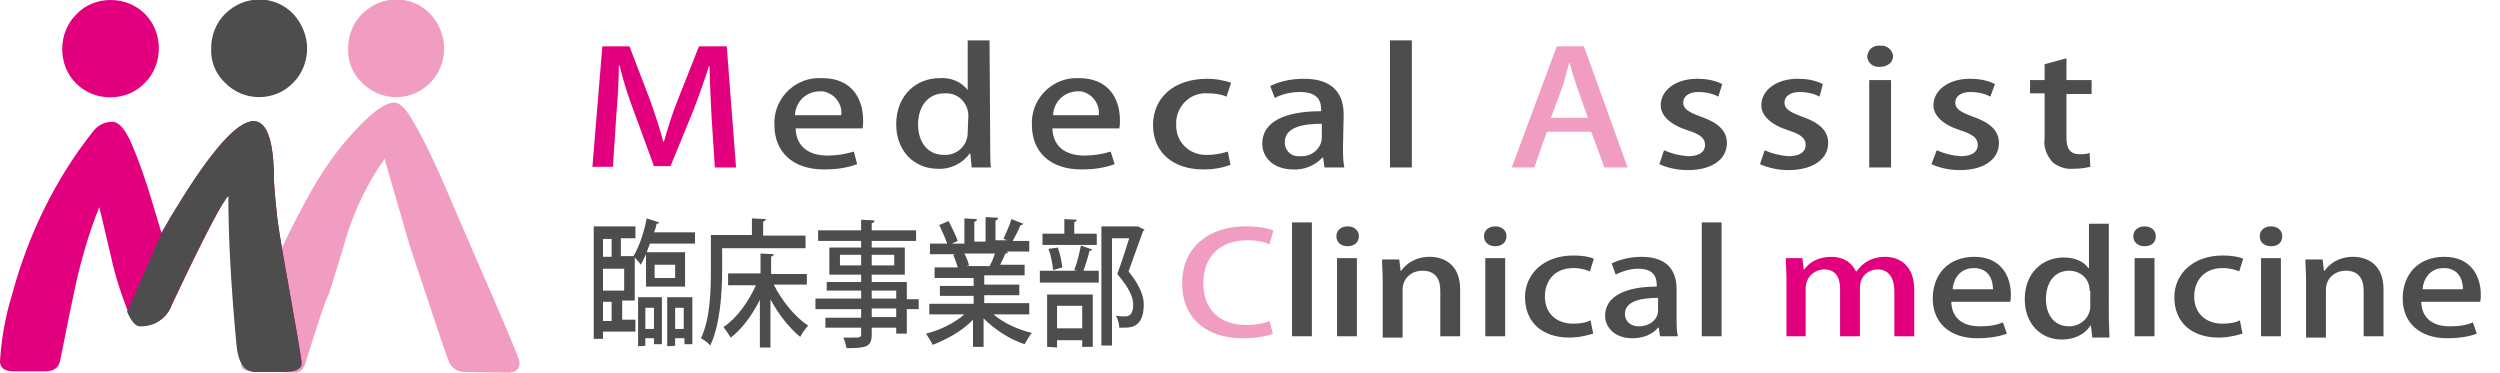 <?xml version="1.0" encoding="utf-8"?>
<!-- Generator: Adobe Illustrator 28.1.0, SVG Export Plug-In . SVG Version: 6.00 Build 0)  -->
<svg version="1.1" id="レイヤー_1" xmlns="http://www.w3.org/2000/svg" xmlns:xlink="http://www.w3.org/1999/xlink" x="0px"
	 y="0px" viewBox="0 0 377.7 56.3" style="enable-background:new 0 0 377.7 56.3;" xml:space="preserve">
<style type="text/css">
	.st0{fill:#F09DC1;}
	.st1{fill:#E3007F;}
	.st2{fill:#4D4D4D;}
</style>
<g>
	<g>
		<path class="st0" d="M49.7,44.4c-0.5,0.8-1.7,4.5-3.7,10.9c-0.4,0.7-0.8,1-1.3,1L37.4,56c-0.7,0-1-0.5-1-1.3
			c0-1.7,1.2-5.4,3.6-11.3c2.1-5.2,4.6-10.3,7.4-15.2c1.7-2.9,3.6-5.6,5.9-8.1c2.8-3.1,4.9-4.6,6.3-4.6c0.7,0,1.6,0.8,2.5,2.3
			c1.2,2,2.3,4.1,3.3,6.3c0.8,1.6,2.8,6.3,6.2,14.2c4.6,10.5,6.9,16,6.9,16.4c0,1.1-0.6,1.6-1.7,1.6L70,56.2c-1.1-0.1-2-0.8-2.3-1.9
			c-0.4-1-0.9-2.5-1.5-4.3l-4.3-12.9L58.1,24c-2.9,4.1-5,8.7-6.3,13.6L49.7,44.4z"/>
		<path class="st0" d="M67.1,7.3c0,1.9-0.7,3.8-2.1,5.2c-2.8,2.9-7.5,2.9-10.3,0l0,0c-1.4-1.3-2.2-3.2-2.1-5.2
			c0-1.9,0.7-3.8,2.1-5.2c2.9-2.9,7.5-2.9,10.3,0C66.3,3.5,67.1,5.4,67.1,7.3z"/>
	</g>
	<path class="st1" d="M45.6,54.9c0,0.8-0.9,1.2-2.6,1.2h-4.4c-1.6,0-2.6-1.5-2.8-4.4c-0.8-8.6-1.2-16-1.2-22.2
		c-0.8,0.6-3.7,6.1-8.6,16.5c-0.7,2-2.6,3.3-4.8,3.2c-0.6,0-1.3-0.8-1.9-2.2c-1-2.6-1.9-5.3-2.5-8.1c-0.6-2.6-1.2-5.1-1.8-7.6
		c-1.5,3.7-2.6,7.5-3.5,11.4c-0.4,1.8-1.2,5.7-2.4,11.7c-0.2,1.2-1,1.7-2.3,1.7H2.1c-1.4,0-2.1-0.5-2.1-1.5c0.2-3.4,0.8-6.8,1.8-10
		c2.4-9,6.5-17.5,12.3-24.8c0.7-0.9,1.7-1.4,2.9-1.4c0.9,0,1.8,1,2.7,2.9c1.4,3.2,2.5,6.5,3.5,9.9l1.2,4c1-1.8,1.8-3.1,2.3-3.9
		c5.3-8.7,9.2-13,11.6-13c2.1,0,3.1,3.1,3.1,9.2c0.1,1.8,0.3,3.7,0.5,5.5s1.2,7.5,2.9,17C45.3,52.9,45.6,54.5,45.6,54.9z"/>
	<path class="st2" d="M24.4,35.2c1-1.8,1.8-3.1,2.3-3.9c5.3-8.7,9.2-13,11.6-13c2.1,0,3.1,3.1,3.1,9.2c0.1,1.8,0.3,3.6,0.5,5.5
		c0.2,1.8,1.2,7.5,2.9,17c0.5,2.9,0.7,4.5,0.7,5c0,0.8-0.9,1.2-2.6,1.2h-4.4c-1.6,0-2.6-1.5-2.8-4.4c-0.8-8.6-1.2-16-1.2-22.2
		c-0.8,0.6-3.7,6.1-8.6,16.5c-0.7,2-2.6,3.3-4.8,3.2c-0.6,0-1.3-0.8-1.9-2.2"/>
	<path class="st1" d="M24,7.3c0,1.9-0.7,3.8-2.1,5.2c-1.3,1.4-3.2,2.2-5.2,2.2s-3.8-0.7-5.2-2.1S9.4,9.4,9.4,7.4
		c0-1.9,0.7-3.8,2.1-5.2C12.9,0.7,14.8,0,16.7,0s3.8,0.7,5.2,2.1C23.3,3.5,24,5.4,24,7.3z"/>
	<path class="st2" d="M46.4,7.3c0,1.9-0.7,3.8-2.1,5.2c-2.8,2.9-7.5,2.9-10.3,0l0,0c-1.4-1.3-2.2-3.2-2.1-5.2c0-1.9,0.7-3.8,2.1-5.2
		c2.9-2.9,7.5-2.9,10.3,0C45.6,3.5,46.4,5.4,46.4,7.3z"/>
</g>
<g>
	<path class="st1" d="M111.2,25.3H108l-0.5-7.7c-0.1-2.5-0.3-5.3-0.3-7.6h-0.1c-0.7,2.2-1.5,4.5-2.4,6.8l-3.4,8.3h-2.5l-3-8.2
		c-0.9-2.3-1.6-4.6-2.2-7h-0.1c0,2.3-0.2,5.2-0.4,7.7l-0.5,7.6h-3.1L91,7h4.1l3.1,8.1c0.8,2.3,1.5,4.3,2,6.3h0.1
		c0.6-2,1.2-4.1,2.1-6.3l3.2-8.1h4.2L111.2,25.3z"/>
	<path class="st2" d="M129.5,24.8c-1.6,0.6-3.3,0.8-5,0.8c-4.8,0-7.5-2.7-7.5-6.7c-0.2-3.7,2.7-6.9,6.4-7.1c0.3,0,0.5,0,0.8,0
		c4.5,0,6.2,3.1,6.2,6.4c0,0.4,0,0.8-0.1,1.2h-10.1c0.1,3,2.3,4.1,4.8,4.1c1.4,0,2.7-0.2,4-0.6L129.5,24.8z M127.1,17.4
		c0.2-1.7-1-3.3-2.8-3.6c-0.2,0-0.4,0-0.6,0c-2,0.1-3.5,1.6-3.6,3.6H127.1z"/>
	<path class="st2" d="M149.6,21.8c0,1.2,0,2.6,0.1,3.5h-2.9l-0.2-2.1h-0.1c-1.1,1.5-2.9,2.4-4.8,2.3c-3.6,0-6.3-2.7-6.3-6.7
		c0-4.5,3.1-7,6.6-7c1.6-0.1,3.2,0.5,4.2,1.8l0,0V6.1h3.3L149.6,21.8z M146.3,17.5c0-1.8-1.4-3.4-3.3-3.4c-0.1,0-0.2,0-0.3,0
		c-2.6,0-4,2.1-4,4.7s1.4,4.6,3.9,4.6c1.9,0.1,3.5-1.3,3.6-3.2c0-0.1,0-0.1,0-0.2L146.3,17.5z"/>
	<path class="st2" d="M168.4,24.8c-1.6,0.6-3.3,0.8-5,0.8c-4.8,0-7.5-2.7-7.5-6.7c-0.2-3.7,2.7-6.9,6.4-7.1c0.2,0,0.5,0,0.7,0
		c4.5,0,6.2,3.1,6.2,6.4c0,0.4,0,0.8-0.1,1.2H159c0.1,3,2.3,4.1,4.8,4.1c1.4,0,2.7-0.2,4-0.6L168.4,24.8z M166,17.4
		c0.2-1.7-1-3.3-2.7-3.6c-0.2,0-0.4,0-0.6,0c-2,0.1-3.5,1.6-3.6,3.6H166z"/>
	<path class="st2" d="M185.9,24.9c-1.3,0.5-2.7,0.7-4.1,0.7c-4.6,0-7.6-2.6-7.6-6.7s3.1-7,8.2-7c1.2,0,2.4,0.2,3.6,0.6l-0.7,2.1
		c-0.9-0.4-1.9-0.5-2.8-0.5c-2.5-0.2-4.6,1.7-4.8,4.2c0,0.2,0,0.3,0,0.5c-0.1,2.5,1.8,4.5,4.3,4.6c0.2,0,0.3,0,0.5,0
		c1,0,2-0.2,3-0.5L185.9,24.9z"/>
	<path class="st2" d="M202.9,22.2c0,1.1,0,2.1,0.2,3.1h-3l-0.2-1.5h-0.1c-1.1,1.2-2.8,1.9-4.4,1.8c-3,0-4.7-1.8-4.7-3.9
		c0-3.3,3.4-4.9,8.9-4.9c0-1,0-2.9-3.2-2.9c-1.3,0-2.7,0.3-3.8,0.9l-0.7-1.8c1.6-0.8,3.4-1.1,5.1-1.1c4.7,0,6,2.6,6,5.4L202.9,22.2z
		 M199.7,18.7c-2.6,0-5.6,0.4-5.6,2.8c0,1.2,0.9,2.1,2,2.1c0.1,0,0.2,0,0.4,0c1.6,0.1,3.1-1.1,3.2-2.7L199.7,18.7L199.7,18.7z"/>
	<path class="st2" d="M213.3,25.3H210V6.1h3.3V25.3z"/>
	<path class="st0" d="M245.9,25.3h-3.5l-2-5.4h-6.7l-1.9,5.4h-3.4L235.2,7h4.1L245.9,25.3z M239.9,17.8l-1.7-4.8
		c-0.4-1.2-0.8-2.5-1.1-3.6l0,0c-0.3,1.1-0.7,2.5-1,3.6l-1.8,4.8H239.9z"/>
	<path class="st2" d="M259.6,14.6c-0.9-0.5-2-0.7-3-0.7c-1.5,0-2.3,0.7-2.3,1.6s0.7,1.4,2.6,2.1c2.6,0.9,4,2.1,4,4
		c0,2.5-2.3,4.1-5.9,4.1c-1.5,0-3-0.3-4.3-0.9l0.7-2.1c1.1,0.5,2.3,0.8,3.6,0.9c1.8,0,2.6-0.7,2.6-1.7s-0.7-1.6-2.6-2.2
		c-2.8-0.9-4.1-2.3-4.1-3.8c0-2.2,2.2-4,5.5-4c1.3,0,2.6,0.2,3.8,0.8L259.6,14.6z"/>
	<path class="st2" d="M274.9,14.6c-0.9-0.5-2-0.7-3-0.7c-1.5,0-2.3,0.7-2.3,1.6s0.7,1.4,2.6,2.1c2.6,0.9,4,2.1,4,4
		c0,2.5-2.4,4.1-6,4.1c-1.5,0-3-0.3-4.3-0.9l0.7-2.1c1.1,0.5,2.3,0.8,3.6,0.9c1.8,0,2.6-0.7,2.6-1.7s-0.7-1.6-2.6-2.2
		c-2.8-0.9-4.1-2.3-4.1-3.8c0-2.2,2.2-4,5.5-4c1.3,0,2.6,0.2,3.8,0.8L274.9,14.6z"/>
	<path class="st2" d="M284,10.1c-1,0.1-1.8-0.6-1.9-1.5V8.5c0.1-1,0.9-1.7,1.9-1.6h0.1c0.9-0.1,1.8,0.6,1.9,1.5v0.1
		C286,9.4,285.2,10.1,284,10.1z M285.7,25.3h-3.3V12.1h3.3V25.3z"/>
	<path class="st2" d="M300.7,14.6c-0.9-0.5-2-0.7-3-0.7c-1.5,0-2.3,0.7-2.3,1.6s0.7,1.4,2.6,2.1c2.6,0.9,4,2.1,4,4
		c0,2.5-2.3,4.1-5.9,4.1c-1.5,0-3-0.3-4.3-0.9l0.8-2.1c1.1,0.5,2.3,0.8,3.6,0.9c1.8,0,2.6-0.7,2.6-1.7s-0.7-1.6-2.6-2.2
		c-2.8-0.9-4.1-2.3-4.1-3.8c0-2.2,2.2-4,5.5-4c1.3,0,2.6,0.2,3.8,0.8L300.7,14.6z"/>
	<path class="st2" d="M308.9,9.7l3.3-0.9v3.3h3.8v2.1h-3.8v6.7c0,1.6,0.6,2.4,2,2.4c0.5,0,1,0,1.5-0.2l0.1,2.1
		c-0.8,0.2-1.7,0.3-2.6,0.3c-1.1,0.1-2.3-0.3-3.1-1c-0.9-1-1.4-2.3-1.2-3.6v-6.8h-2.2v-2h2.2L308.9,9.7L308.9,9.7z"/>
</g>
<g>
	<path class="st2" d="M99.6,33.6c-0.1,0.2-0.2,0.2-0.4,0.2c-0.1,0.5-0.2,0.9-0.4,1.3h6.2v1.7h-6.8c-0.2,0.5-0.4,1-0.5,1.3h5.8v5.2
		h-5.9v-4.9c-0.3,0.6-0.5,1.1-0.8,1.6c-0.2-0.4-0.6-0.7-0.9-1.1v6.5H94v2.9h2v1.8h-4.9v1.1h-1.4v-17H96V36h-2.2v2.7h1.9
		c0.8-1.3,1.6-3.5,2-5.7L99.6,33.6z M92.4,36.1h-1.3v2.7h1.3V36.1z M94.3,43.9v-3.3h-3.2v3.3H94.3z M92.4,48.5v-2.9h-1.3v2.9H92.4z
		 M96.4,52.3v-7.4h3.6V52h-1.2v-0.9h-1.3v1.1C97.5,52.3,96.4,52.3,96.4,52.3z M98.8,46.5h-1.3v3.2h1.3V46.5z M98.9,40v2h3.1v-2H98.9
		z M100.8,52.3v-7.4h3.8V52h-1.2v-0.9H102v1.1C102,52.3,100.8,52.3,100.8,52.3z M103.3,46.5H102v3.2h1.3V46.5z"/>
	<path class="st2" d="M121.8,37.5h-12.7v3.4c0,3.3-0.3,8.2-1.8,11.3c-0.3-0.4-1-0.9-1.4-1.1c1.4-2.9,1.5-7.2,1.5-10.2v-5.4h6.2V33
		l2.1,0.1c0,0.2-0.1,0.2-0.4,0.4v2.1h6.4v1.9H121.8z M121.7,43h-4.8c1.2,2.4,3.2,4.9,5.2,6.2c-0.4,0.4-0.9,1.1-1.2,1.7
		c-1.6-1.3-3.3-3.4-4.5-5.7v7.3h-1.6v-7.2c-1.2,2.4-2.8,4.5-4.4,5.7c-0.3-0.5-0.8-1.2-1.1-1.6c1.9-1.2,3.8-3.8,4.9-6.3H110v-1.8h4.9
		v-3l2,0.1c0,0.2-0.1,0.2-0.4,0.4v2.6h5.4V43H121.7z"/>
	<path class="st2" d="M138.8,45.1v1.6H137v3.7h-1.6v-0.9h-3.7v1c0,1.9-0.8,2.1-3.8,2.1c-0.1-0.5-0.3-1.2-0.5-1.6c0.5,0,1,0,1.4,0
		c1.1,0,1.3,0,1.3-0.5v-1h-5.4V48h5.4v-1.3h-6.9v-1.6h6.9v-1.2h-5.2v-1.3h5.2v-1.1h-4.8v-4.1h4.8v-1h-6.5v-1.6h6.5v-1.6l2,0.1
		c0,0.2-0.1,0.4-0.4,0.4v1.1h6.7v1.6h-6.7v1h5v4.1h-5v1.1h5.3v2.6h1.8V45.1z M126.9,40.1h3.2v-1.6h-3.2
		C126.9,38.5,126.9,40.1,126.9,40.1z M135.1,38.5h-3.4v1.6h3.4V38.5z M131.7,43.9v1.2h3.7v-1.2H131.7z M135.4,47.9v-1.3h-3.7v1.3
		H135.4z"/>
	<path class="st2" d="M155.5,47.5h-5.4c1.5,1.3,3.7,2.3,5.8,2.8c-0.4,0.4-0.8,1.2-1.1,1.7c-2.2-0.7-4.5-2.2-6.2-3.9v4.3H147v-4.1
		c-1.6,1.7-4,3-6.1,3.8c-0.2-0.5-0.7-1.2-1-1.7c2.1-0.5,4.3-1.6,5.8-2.9h-5.3v-1.6h6.7v-1.2H142v-1.5h5.1V42h-5.9v-1.6h3.5
		c-0.2-0.6-0.4-1.3-0.7-1.9l0.4-0.1l0,0h-3.9v-1.6h2.6c-0.3-0.9-0.8-1.9-1.2-2.8l1.4-0.6c0.5,0.9,1.1,2.2,1.4,3l-0.9,0.4h1.9V33
		l1.9,0.1c0,0.2-0.2,0.4-0.4,0.4v3h1.7v-3.7l1.9,0.1c0,0.2-0.2,0.4-0.4,0.4v3h1.8l-0.6-0.2c0.4-0.9,1-2.2,1.2-3l1.8,0.7
		c0,0.1-0.2,0.2-0.4,0.2c-0.3,0.7-0.8,1.7-1.2,2.4h2.5V38H152l0.3,0.1c0,0.1-0.2,0.2-0.4,0.2c-0.2,0.5-0.5,1.1-0.8,1.7h3.7v1.6h-6.1
		V43h5.3v1.6h-5.3v1.2h6.8V47.5z M149.5,40.2c0.3-0.5,0.6-1.2,0.8-1.9h-4.6c0.3,0.6,0.6,1.3,0.7,1.8l-0.5,0.1h3.8
		C149.7,40.2,149.5,40.2,149.5,40.2z"/>
	<path class="st2" d="M162.3,40.8c0.4-1,0.8-2.6,1-3.7l1.7,0.6c0,0.1-0.2,0.2-0.4,0.2c-0.2,0.9-0.6,2.1-0.9,3h2.3v1.8h-8.9v-1.8h5.6
		L162.3,40.8z M165.7,35.3V37h-8.2v-1.7h3.3v-2.2l1.9,0.1c0,0.1-0.1,0.2-0.4,0.4v1.7H165.7z M158.2,52.4v-7.9h6.9v7.9h-1.6v-1h-3.8
		v1.1L158.2,52.4L158.2,52.4L158.2,52.4z M159.8,37.4c0.4,1,0.6,2.2,0.7,3l-1.4,0.4c-0.1-0.9-0.3-2.2-0.7-3.2L159.8,37.4z
		 M163.5,46.2h-3.8v3.4h3.8V46.2z M171.9,34.2l1,0.5c0,0.1-0.1,0.2-0.2,0.2c-0.6,1.7-1.4,3.9-2.2,6.1c1.7,2.1,2.3,3.7,2.3,5
		c0,3.5-2,3.5-3,3.5c-0.2,0-0.5,0-0.7,0c0-0.5-0.2-1.3-0.5-1.8c0.6,0.1,1.1,0.1,1.4,0.1c1,0,1.2-0.9,1.2-1.8c0-1.2-0.7-2.6-2.4-4.6
		c0.7-1.9,1.3-3.8,1.8-5.4H168v16.2h-1.6v-18h5.1H171.9z"/>
	<path class="st0" d="M192.3,50.4c-0.8,0.4-2.5,0.7-4.6,0.7c-5.4,0-9.1-3-9.1-8.3c0-5.6,4.2-8.6,9.6-8.6c2.2,0,3.6,0.4,4.2,0.6
		l-0.6,2.1c-0.8-0.4-2-0.6-3.4-0.6c-3.8,0-6.6,2.2-6.6,6.5c0,4,2.5,6.3,6.5,6.3c1.3,0,2.7-0.2,3.5-0.6L192.3,50.4z"/>
	<path class="st2" d="M198.2,50.8h-3V33.6h3V50.8z"/>
	<path class="st2" d="M203.6,37.2c-1,0-1.7-0.6-1.7-1.5s0.7-1.5,1.7-1.5s1.7,0.6,1.7,1.5C205.3,36.6,204.6,37.2,203.6,37.2z
		 M205,50.8h-3V39h3V50.8z"/>
	<path class="st2" d="M220.6,50.8h-3v-6.9c0-1.7-0.7-3-2.7-3c-1.5,0-3,1-3,2.9V51h-3v-8.5c0-1.3-0.1-2.3-0.1-3.3h2.6l0.2,1.7h0.1
		c0.7-1,2.1-2.1,4.3-2.1s4.6,1.2,4.6,4.9L220.6,50.8L220.6,50.8z"/>
	<path class="st2" d="M225.9,37.2c-1,0-1.7-0.6-1.7-1.5s0.7-1.5,1.7-1.5s1.7,0.6,1.7,1.5C227.6,36.6,226.9,37.2,225.9,37.2z
		 M227.4,50.8h-3V39h3V50.8z"/>
	<path class="st2" d="M240.7,50.4c-0.7,0.2-2,0.6-3.6,0.6c-4.1,0-6.7-2.3-6.7-6.1c0-3.5,2.8-6.3,7.3-6.3c1.4,0,2.5,0.2,3.1,0.5
		l-0.6,1.9c-0.5-0.2-1.3-0.5-2.5-0.5c-2.8,0-4.3,1.9-4.3,4.3c0,2.6,1.8,4.1,4.3,4.1c1.2,0,2-0.2,2.6-0.5L240.7,50.4z"/>
	<path class="st2" d="M253.3,48c0,1,0,2.1,0.2,2.8h-2.7l-0.2-1.3h-0.1c-0.8,1-2.2,1.6-3.9,1.6c-2.6,0-4.1-1.6-4.1-3.4
		c0-2.9,3-4.4,7.8-4.4c0-0.9,0-2.7-2.8-2.7c-1.2,0-2.5,0.4-3.4,0.9l-0.6-1.7c1-0.5,2.6-1,4.5-1c4.1,0,5.3,2.3,5.3,4.9V48z M250.5,45
		c-2.3,0-5,0.4-5,2.4c0,1.3,1,1.9,2.1,1.9c1.6,0,2.9-1,2.9-2.4V45z"/>
	<path class="st2" d="M260.1,50.8h-3V33.6h3V50.8z"/>
	<path class="st1" d="M289.1,50.8h-2.9V44c0-1.9-0.8-3.3-2.5-3.3c-1.4,0-2.7,1-2.7,2.8v7.3h-3v-7.2c0-1.7-0.7-2.9-2.4-2.9
		c-1.3,0-2.8,1-2.8,2.9v7.2h-2.9v-8.5c0-1.3-0.1-2.3-0.1-3.3h2.5l0.2,1.7h0.1c0.7-1,2-1.9,4.1-1.9c1.8,0,3.1,0.9,3.7,2.2h0.1
		c0.9-1.3,2.3-2.2,4.3-2.2c2.1,0,4.4,1.2,4.4,5v7.1L289.1,50.8L289.1,50.8z"/>
	<path class="st2" d="M303.2,50.4c-1,0.4-2.5,0.7-4.5,0.7c-4.2,0-6.7-2.4-6.7-6s2.3-6.3,6.3-6.3c3.9,0,5.5,2.8,5.5,5.7
		c0,0.4,0,0.7-0.1,1.1h-8.9c0.1,2.7,2,3.7,4.3,3.7c1.6,0,2.6-0.2,3.5-0.6L303.2,50.4z M301.1,43.7c0-1.5-0.7-3.2-2.9-3.2
		s-3.1,1.8-3.2,3.2H301.1z"/>
	<path class="st2" d="M318.6,47.8c0,1.1,0.1,2.3,0.1,3.2h-2.6l-0.2-1.8h-0.1c-0.7,1.2-2.3,2.1-4.3,2.1c-3.2,0-5.6-2.4-5.6-6.1
		c0-4,2.7-6.3,5.9-6.3c1.8,0,3.1,0.7,3.7,1.6h0.1v-6.7h3V47.8z M315.7,43.9c0-1.9-1.5-3-3.1-3c-2.3,0-3.5,1.9-3.5,4.3
		c0,2.3,1.2,4.1,3.5,4.1c1.9,0,3.2-1.5,3.2-3V44L315.7,43.9L315.7,43.9z"/>
	<path class="st2" d="M324,37.2c-1,0-1.7-0.6-1.7-1.5s0.7-1.5,1.7-1.5s1.7,0.6,1.7,1.5C325.7,36.6,325.1,37.2,324,37.2z M325.5,50.8
		h-3V39h3V50.8z"/>
	<path class="st2" d="M338.8,50.4c-0.7,0.2-2,0.6-3.6,0.6c-4.1,0-6.7-2.3-6.7-6.1c0-3.5,2.8-6.3,7.3-6.3c1.4,0,2.5,0.2,3.1,0.5
		l-0.6,1.9c-0.5-0.2-1.3-0.5-2.5-0.5c-2.8,0-4.3,1.9-4.3,4.3c0,2.6,1.8,4.1,4.3,4.1c1.2,0,2-0.2,2.6-0.5L338.8,50.4z"/>
	<path class="st2" d="M343.1,37.2c-1,0-1.7-0.6-1.7-1.5s0.7-1.5,1.7-1.5s1.7,0.6,1.7,1.5C344.8,36.6,344.2,37.2,343.1,37.2z
		 M344.6,50.8h-3V39h3V50.8z"/>
	<path class="st2" d="M360.1,50.8h-3v-6.9c0-1.7-0.7-3-2.7-3c-1.5,0-3,1-3,2.9V51h-3v-8.5c0-1.3-0.1-2.3-0.1-3.3h2.6l0.2,1.7h0.1
		c0.7-1,2.1-2.1,4.3-2.1s4.6,1.2,4.6,4.9V50.8z"/>
	<path class="st2" d="M374.2,50.4c-1,0.4-2.5,0.7-4.5,0.7c-4.2,0-6.7-2.4-6.7-6s2.3-6.3,6.3-6.3c3.9,0,5.5,2.8,5.5,5.7
		c0,0.4,0,0.7-0.1,1.1h-8.9c0.1,2.7,2,3.7,4.3,3.7c1.6,0,2.6-0.2,3.5-0.6L374.2,50.4z M372.1,43.7c0-1.5-0.7-3.2-2.9-3.2
		c-2.2,0-3.1,1.8-3.2,3.2H372.1z"/>
</g>
</svg>
